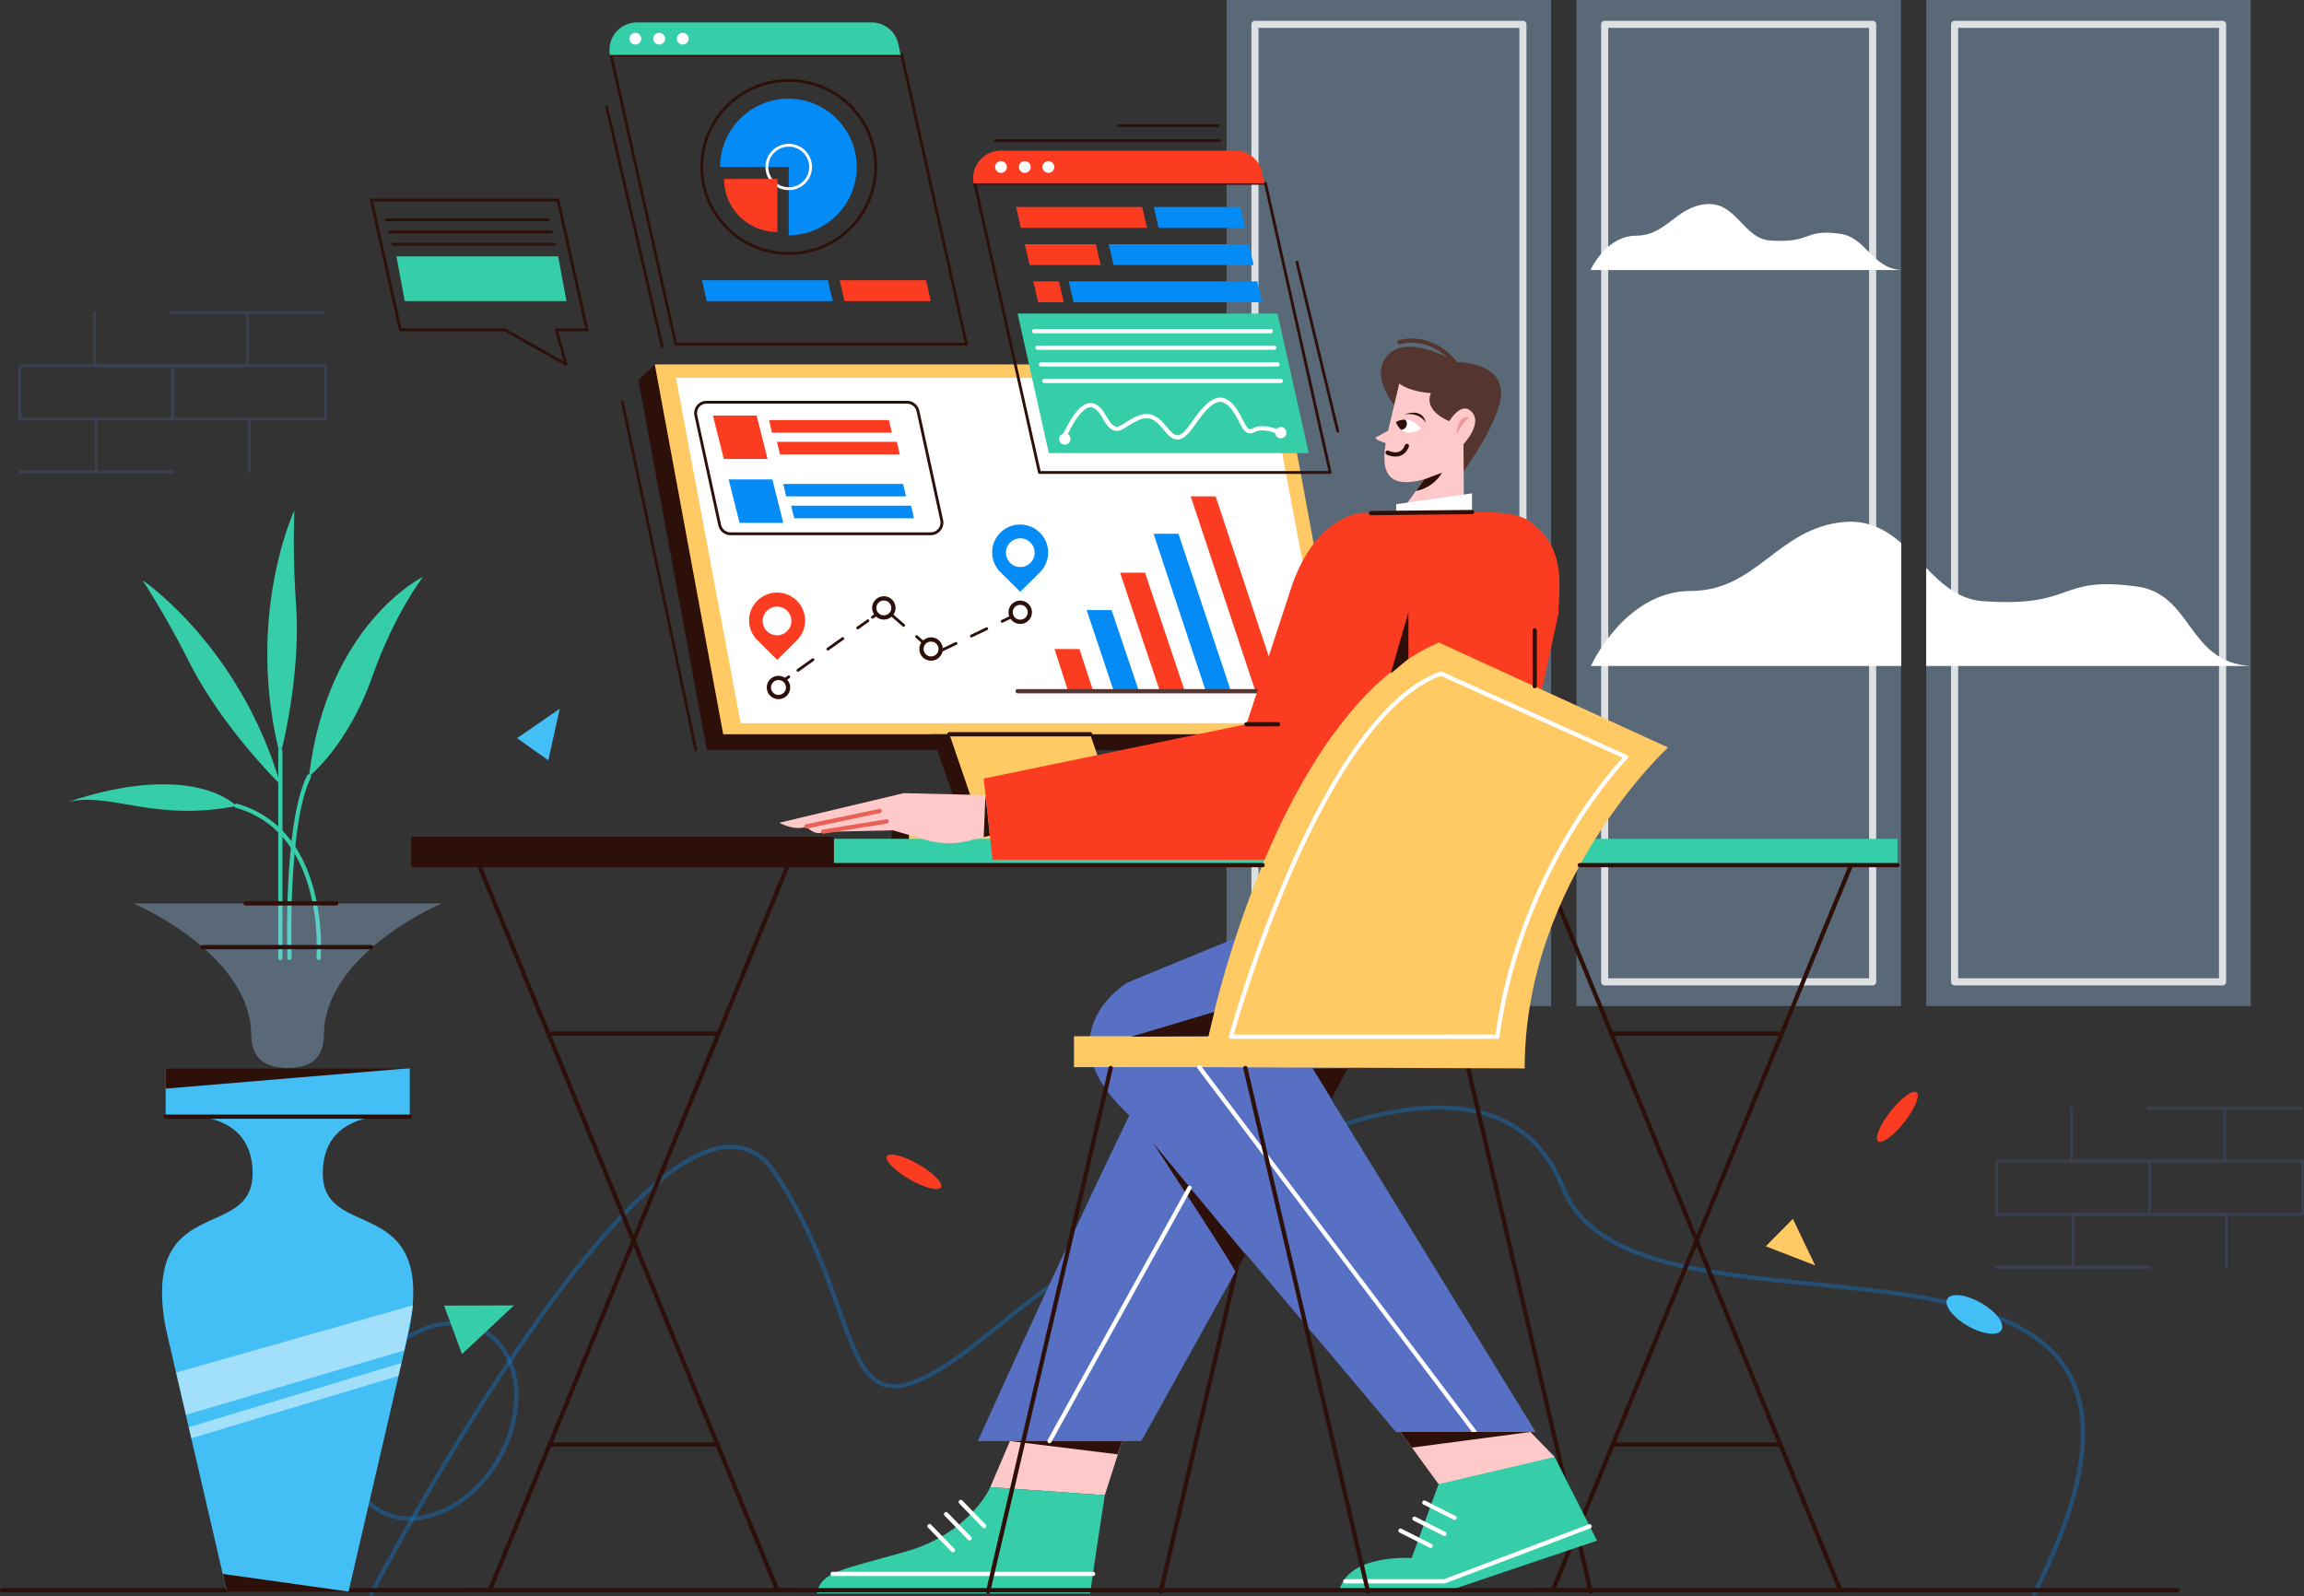 <svg xmlns="http://www.w3.org/2000/svg" width="658.438" height="456.27" viewBox="0 0 658.438 456.27"><rect x="0" y="0" width="658.438" height="456.27" fill="#333333" stroke="none"/><g transform="translate(-1135.561 -1112)"><g transform="translate(382.169 887.8)"><g transform="translate(754 224.2)"><path d="M922.9,872.5s86.074-164.8,115.557-119.937,14.429,83.707,62.276,44.557,140.979-95.639,162.716-40.58,198.757-11.5,134.733,115.96" transform="translate(-817.4 -417.05)" fill="none" stroke="#058bf6" stroke-linecap="round" stroke-linejoin="round" stroke-miterlimit="10" stroke-width="1.217" opacity="0.32"></path><rect width="92.757" height="287.538" transform="translate(549.862)" fill="#a3d1fa" opacity="0.34"></rect><rect width="92.757" height="287.538" transform="translate(449.921)" fill="#a3d1fa" opacity="0.34"></rect><rect width="92.757" height="287.538" transform="translate(349.917)" fill="#a3d1fa" opacity="0.34"></rect><path d="M29.681.066C46.073.1,59.383,9.991,59.41,22.153S46.17,44.145,29.778,44.108.076,34.183.049,22.021,13.288.03,29.681.066Z" transform="matrix(0.5, -0.866, 0.866, 0.5, 88.747, 420.817)" fill="none" stroke="#058bf6" stroke-linecap="round" stroke-width="1.217" opacity="0.32"></path><rect width="76.58" height="273.68" transform="translate(557.982 6.96)" fill="none" stroke="#fff" stroke-linecap="round" stroke-linejoin="round" stroke-miterlimit="10" stroke-width="2.028" opacity="0.8"></rect><rect width="76.58" height="273.68" transform="translate(457.978 6.96)" fill="none" stroke="#fff" stroke-linecap="round" stroke-linejoin="round" stroke-miterlimit="10" stroke-width="2.028" opacity="0.8"></rect><rect width="76.58" height="273.68" transform="translate(358.038 6.96)" fill="none" stroke="#fff" stroke-linecap="round" stroke-linejoin="round" stroke-miterlimit="10" stroke-width="2.028" opacity="0.8"></rect><path d="M1569.46,336.906H1480.7s4.435-9.819,13.055-9.819,11.368-8.265,19.988-9.011,10.681,9.819,18.177,10.378c12.305.87,9.494-3.356,20.051-1.926C1559.4,327.461,1561.152,336.409,1569.46,336.906Z" transform="translate(-1026.781 -259.724)" fill="#fff"></path><path d="M989.6,558.589l12.18-8.389-3.248,14.728Z" transform="translate(-842.437 -347.612)" fill="#44bff6"></path><path d="M1568.646,784.8l6.371,13.3L1560.9,792.63Z" transform="translate(-1056.886 -436.424)" fill="#ffc964"></path><path d="M956.2,824.662l19.988-.062-14.866,13.92Z" transform="translate(-829.9 -451.491)" fill="#36cda9"></path><path d="M3.8.008c2.1,0,3.8,4,3.815,8.929s-1.68,8.917-3.776,8.912-3.8-4-3.815-8.929S1.7,0,3.8.008Z" transform="matrix(0.5, -0.866, 0.866, 0.5, 553.998, 374.533)" fill="#44bff6"></path><path d="M2.489.006c1.375,0,2.5,4,2.509,8.926S3.9,17.85,2.529,17.847s-2.5-4-2.509-8.926S1.114,0,2.489.006Z" transform="matrix(0.5, -0.866, 0.866, 0.5, 251.606, 332.636)" fill="#fc3c20"></path><path d="M8.9.022c4.917.012,8.907,1.139,8.91,2.516s-3.98,2.484-8.9,2.471S.01,3.871.006,2.494,3.986.01,8.9.022Z" transform="matrix(0.616, -0.788, 0.788, 0.616, 534.16, 324.671)" fill="#fc3c20"></path><g transform="translate(105.5 6.401)"><g transform="translate(76.33 97.752)"><path d="M1235.106,599.1h-69.584a4.6,4.6,0,0,0-4.622,4.6v2.548h78.828V603.7A4.6,4.6,0,0,0,1235.106,599.1Z" transform="translate(-1088.568 -470.277)" fill="#2e100b"></path><path d="M1243.482,502.042H1064.651L1045.1,396.336l4.685-4.536,174.084,4.536,24.3,101.17Z" transform="translate(-1045.1 -391.8)" fill="#2e100b"></path><path d="M1250.982,497.506H1072.151L1052.6,391.8h178.831Z" transform="translate(-1047.915 -391.8)" fill="#ffc964"></path><path d="M1250,496.684H1080.789L1062.3,398h169.212Z" transform="translate(-1051.556 -394.147)" fill="#fff"></path><path d="M1229.87,591.791h-40.226L1179.4,561.9h40.226Z" transform="translate(-1095.512 -456.194)" fill="#2e100b"></path><path d="M1237.87,591.791h-40.226L1187.4,561.9h40.226Z" transform="translate(-1098.515 -456.194)" fill="#ffc964"></path><path d="M1243.106,599.1h-69.584a4.6,4.6,0,0,0-4.622,4.6v2.548h78.828V603.7A4.6,4.6,0,0,0,1243.106,599.1Z" transform="translate(-1091.571 -470.277)" fill="#ffc964"></path><line x2="40.164" transform="translate(96.818 128.823)" fill="none" stroke="#2e100b" stroke-linecap="round" stroke-linejoin="round" stroke-miterlimit="10" stroke-width="1.217"></line><line x2="40.226" transform="translate(88.885 105.706)" fill="none" stroke="#2e100b" stroke-linecap="round" stroke-linejoin="round" stroke-miterlimit="10" stroke-width="1.217"></line><path d="M1094.816,427.729h-12.493L1079.2,415.3h12.493Z" transform="translate(-1057.9 -400.696)" fill="#fc3c20"></path><path d="M1140,421h-34.292l-.812-3.6h34.23Z" transform="translate(-1067.547 -401.491)" fill="#fc3c20"></path><path d="M1143.6,431h-34.23l-.875-3.6h34.292Z" transform="translate(-1068.898 -405.277)" fill="#fc3c20"></path><path d="M1146.5,450.342h-34.292l-.812-3.542h34.23Z" transform="translate(-1069.987 -412.621)" fill="#058bf6"></path><path d="M1150.1,460.4h-34.23l-.875-3.6h34.292Z" transform="translate(-1071.338 -416.407)" fill="#058bf6"></path><path d="M1102.016,457.129h-12.493L1086.4,444.7h12.493Z" transform="translate(-1060.603 -411.826)" fill="#058bf6"></path><path d="M1265.129,527.979h-7.183L1250.2,504.8h7.121Z" transform="translate(-1122.088 -434.578)" fill="#058bf6"></path><path d="M1246.556,534.756h-7.183L1235.5,522.7h7.121Z" transform="translate(-1116.571 -441.354)" fill="#fc3c20"></path><path d="M1283.989,521.468h-7.121L1265.5,487.6h7.121Z" transform="translate(-1127.832 -428.067)" fill="#fc3c20"></path><path d="M1302.912,514.692h-7.183L1280.8,469.7h7.121Z" transform="translate(-1133.575 -421.29)" fill="#058bf6"></path><path d="M1323.41,508.181h-7.121L1297.8,452.5h7.121Z" transform="translate(-1139.956 -414.779)" fill="#fc3c20"></path><path d="M1138.5,446.8h-57.216a3.208,3.208,0,0,1-3.123-2.486l-6.808-31.32a3.117,3.117,0,0,1,3.123-3.791h57.216a3.208,3.208,0,0,1,3.123,2.486l6.808,31.32A3.2,3.2,0,0,1,1138.5,446.8Z" transform="translate(-1054.927 -398.387)" fill="none" stroke="#2e100b" stroke-linecap="round" stroke-linejoin="round" stroke-miterlimit="10" stroke-width="0.811"></path><g transform="translate(31.638 45.769)"><ellipse cx="2.748" cy="2.734" rx="2.748" ry="2.734" transform="translate(5.653 43.842)" fill="none" stroke="#2e100b" stroke-linecap="round" stroke-linejoin="round" stroke-miterlimit="10" stroke-width="1.217"></ellipse><ellipse cx="2.748" cy="2.734" rx="2.748" ry="2.734" transform="translate(35.76 21.098)" fill="none" stroke="#2e100b" stroke-linecap="round" stroke-linejoin="round" stroke-miterlimit="10" stroke-width="1.217"></ellipse><ellipse cx="2.748" cy="2.734" rx="2.748" ry="2.734" transform="translate(49.252 32.843)" fill="none" stroke="#2e100b" stroke-linecap="round" stroke-linejoin="round" stroke-miterlimit="10" stroke-width="1.217"></ellipse><ellipse cx="2.748" cy="2.734" rx="2.748" ry="2.734" transform="translate(74.737 22.341)" fill="none" stroke="#2e100b" stroke-linecap="round" stroke-linejoin="round" stroke-miterlimit="10" stroke-width="1.217"></ellipse><g transform="translate(10.088 25.634)"><line y1="0.87" x2="1.249" transform="translate(0 17.897)" fill="none" stroke="#2e100b" stroke-linecap="round" stroke-linejoin="round" stroke-width="0.811"></line><line y1="14.169" x2="19.988" transform="translate(3.873 1.864)" fill="none" stroke="#2e100b" stroke-linecap="round" stroke-linejoin="round" stroke-width="0.811" stroke-dasharray="5.236 5.236"></line><line y1="0.87" x2="1.249" transform="translate(25.173)" fill="none" stroke="#2e100b" stroke-linecap="round" stroke-linejoin="round" stroke-width="0.811"></line></g><line x2="9.432" y2="8.203" transform="translate(40.507 25.634)" fill="none" stroke="#2e100b" stroke-linecap="round" stroke-linejoin="round" stroke-miterlimit="10" stroke-width="0.811" stroke-dasharray="4.867"></line><line y1="9.57" x2="19.988" transform="translate(54.749 26.504)" fill="none" stroke="#2e100b" stroke-linecap="round" stroke-linejoin="round" stroke-miterlimit="10" stroke-width="0.811" stroke-dasharray="4.867"></line><path d="M1109.4,499.08h0a8.022,8.022,0,0,0-11.306,0h0a7.923,7.923,0,0,0,0,11.248l5.684,5.655,5.684-5.655A7.98,7.98,0,0,0,1109.4,499.08Zm-5.684,9.881a4.1,4.1,0,1,1,4.123-4.1A4.108,4.108,0,0,1,1103.714,508.961Z" transform="translate(-1095.75 -477.299)" fill="#fc3c20"></path><path d="M1220.6,467.78h0a8.021,8.021,0,0,0-11.306,0h0a7.922,7.922,0,0,0,0,11.248l5.684,5.655,5.684-5.655A7.979,7.979,0,0,0,1220.6,467.78Zm-5.622,9.819a4.1,4.1,0,1,1,4.123-4.1A4.108,4.108,0,0,1,1214.977,477.6Z" transform="translate(-1137.491 -465.45)" fill="#058bf6"></path></g><line x1="82.639" transform="translate(108.373 93.402)" fill="none" stroke="#553530" stroke-linecap="round" stroke-linejoin="round" stroke-miterlimit="10" stroke-width="1.217"></line></g><path d="M1458.6,622.1l85.2,207.248h5.684" transform="translate(-1123.986 -381.232)" fill="none" stroke="#2e100b" stroke-linecap="round" stroke-linejoin="round" stroke-miterlimit="10" stroke-width="1.217"></path><path d="M1545.321,622.1l-85.2,207.248H1454.5" transform="translate(-1122.447 -381.232)" fill="none" stroke="#2e100b" stroke-linecap="round" stroke-linejoin="round" stroke-miterlimit="10" stroke-width="1.217"></path><line x2="47.909" transform="translate(354.79 406.48)" fill="none" stroke="#2e100b" stroke-linecap="round" stroke-linejoin="round" stroke-miterlimit="10" stroke-width="1.217"></line><line x2="47.909" transform="translate(354.79 289.029)" fill="none" stroke="#2e100b" stroke-linecap="round" stroke-linejoin="round" stroke-miterlimit="10" stroke-width="1.217"></line><rect width="304.569" height="7.519" transform="translate(131.609 233.349)" fill="#36cda9"></rect><rect width="119.617" height="7.519" transform="translate(11.993 233.349)" fill="#2e100b" stroke="#2e100b" stroke-linecap="round" stroke-linejoin="round" stroke-miterlimit="10" stroke-width="1.217"></rect><g transform="translate(116.618 92.688)"><line x1="35.042" y2="149.641" transform="translate(108.998 206.16)" fill="none" stroke="#2e100b" stroke-linecap="round" stroke-linejoin="round" stroke-miterlimit="10" stroke-width="1.217"></line><line x2="35.042" y2="149.641" transform="translate(196.821 206.16)" fill="none" stroke="#2e100b" stroke-linecap="round" stroke-linejoin="round" stroke-miterlimit="10" stroke-width="1.217"></line><path d="M1333.772,460.1H1311.1s-12.93.621-19.926,20.818L1278.18,520.5l-75.08,15.536,2.5,23.179h80.515a22.571,22.571,0,0,0,21.612-15.847Z" transform="translate(-1144.697 -412.593)" fill="#fc3c20"></path><path d="M1168.5,589.559,1145.141,589l-35.541,8.452s4.123,2.424,7.745,1.119c0,0,2.436,2.8,4.81,1.491l19.926-.435,9.682,2.8a23.138,23.138,0,0,0,12.68,0l5.309-1.3Z" transform="translate(-1109.6 -461.39)" fill="#ffc9ca"></path><line y1="4.412" x2="20.925" transform="translate(7.745 132.706)" fill="none" stroke="#e96155" stroke-linecap="round" stroke-linejoin="round" stroke-miterlimit="10" stroke-width="1.217"></line><line y1="2.921" x2="18.114" transform="translate(12.555 135.689)" fill="none" stroke="#e96155" stroke-linecap="round" stroke-linejoin="round" stroke-miterlimit="10" stroke-width="1.217"></line><path d="M1211.722,887l-5.622,13.174,32.731,2.3L1243.765,887Z" transform="translate(-1145.823 -574.202)" fill="#ffc9ca"></path><path d="M1429.927,882.8h-37.1l10.869,14.914c4.685,5.158,8.12,6.09,4.81,12.18l-2.5,4.6s-3.311,8.079-14.8,8.886l29.045-6.587,9.744-1.616,6.871-25.23Z" transform="translate(-1215.304 -572.612)" fill="#ffc9ca"></path><path d="M1427.289,894.3l-33.168,7.768-7.683,21.129s-18.3-1.3-20.738,9.508h30.794l42.912-14.479Z" transform="translate(-1205.732 -576.966)" fill="#36cda9"></path><path d="M1209.026,910.5l-32.731-2.3s-5.684,13.174-24.3,18.457-23.986,5.717-25.3,11.932h78.141S1206.59,925.973,1209.026,910.5Z" transform="translate(-1116.019 -582.228)" fill="#36cda9"></path><path d="M1215.1,887l30.794,3.791,1.249-3.791Z" transform="translate(-1149.202 -574.202)" fill="#2e100b"></path><line x2="6.684" y2="6.898" transform="translate(51.844 330.198)" fill="none" stroke="#fff" stroke-linecap="round" stroke-linejoin="round" stroke-miterlimit="10" stroke-width="1.217"></line><line x2="6.684" y2="6.898" transform="translate(47.659 333.678)" fill="none" stroke="#fff" stroke-linecap="round" stroke-linejoin="round" stroke-miterlimit="10" stroke-width="1.217"></line><line x2="6.684" y2="6.898" transform="translate(42.912 337.096)" fill="none" stroke="#fff" stroke-linecap="round" stroke-linejoin="round" stroke-miterlimit="10" stroke-width="1.217"></line><line x2="8.62" y2="4.35" transform="translate(184.328 330.384)" fill="none" stroke="#fff" stroke-linecap="round" stroke-linejoin="round" stroke-miterlimit="10" stroke-width="1.217"></line><line x2="8.557" y2="4.35" transform="translate(181.517 334.983)" fill="none" stroke="#fff" stroke-linecap="round" stroke-linejoin="round" stroke-miterlimit="10" stroke-width="1.217"></line><line x2="8.62" y2="4.35" transform="translate(177.52 338.401)" fill="none" stroke="#fff" stroke-linecap="round" stroke-linejoin="round" stroke-miterlimit="10" stroke-width="1.217"></line><path d="M1438.334,926.2l-41.475,15.722H1368.5" transform="translate(-1206.783 -589.042)" fill="none" stroke="#fff" stroke-linecap="round" stroke-linejoin="round" stroke-miterlimit="10" stroke-width="1.217"></path><path d="M1388.613,400.4s-7.558-9.259-1.374-14.79c6.121-5.531,19.051,2.424,19.051,2.424s12.493-.186,12.867,8.451c.375,8.7-13.617,26.846-13.617,26.846Z" transform="translate(-1212.904 -383.652)" fill="#553530"></path><path d="M1407.519,417.938s6.184-6.525,1.749-9.757c-2.748-1.989-5.809,3.169-5.809,3.169s-7.433-2.734-5.247-8.017c0,0-5.809-.249-9.057-2.734,0,0-1.874,8.2-3.186,13.485-1.249.684-2.624,1.491-3.311,1.8-.937.5,1.124,1.243,2.623,1.74-1.124,7.333-.25,13.361,10.994,10.378l-6.246,8.7h0c-3,6.339,12.368,7.457,17.615.932Z" transform="translate(-1212.01 -390.068)" fill="#ffc9ca"></path><path d="M1398.821,419.779s-3-4.35-7.121-1.926C1391.762,417.853,1393.386,423.2,1398.821,419.779Z" transform="translate(-1215.492 -396.321)" fill="#fff"></path><path d="M1394.323,417.2a1.553,1.553,0,0,1,.5,1.119,1.729,1.729,0,0,1-1.624,1.8,5.043,5.043,0,0,1-1.5-2.237A5.015,5.015,0,0,1,1394.323,417.2Z" transform="translate(-1215.492 -396.352)" fill="#2e100b"></path><path d="M1403.211,443.526l5.122-1.926a11.04,11.04,0,0,1-7.433,5.22Z" transform="translate(-1218.945 -405.589)" fill="#2e100b"></path><path d="M1419.5,421.062s1.687-3.791,3.685-4.847C1423.185,416.215,1419.812,414.785,1419.5,421.062Z" transform="translate(-1225.927 -395.926)" fill="#f0989e"></path><path d="M1395.5,414.493s4.06-.87,6.121,2.3C1401.621,416.793,1401.122,412.567,1395.5,414.493Z" transform="translate(-1216.918 -395.137)" fill="#2e100b"></path><path d="M1311.723,643.4l-49.346,20.321s-24.423,14.542,0,37.472l76.767,91.04,39.851-.062L1315.221,688.33l30.294-39.275Z" transform="translate(-1162.873 -481.984)" fill="#5770c3"></path><path d="M1363.178,641.3s1.249,31.445-56.841,46.11l-59.215,106.576H1200.4s39.914-88.8,60.527-127.332l52.032-21.874Z" transform="translate(-1143.684 -481.189)" fill="#5770c3"></path><path d="M1394.483,459.912s12.493-.994,17.24,2.237c10.993,7.457,8.807,18.892,8.557,26.784l-9.807,45.178,6.746,38.467-73.019,2.3,16.49-51.641s-9.994-31.2-3.311-50.709c3-8.638,10.182-13.982,19.239-12.429Z" transform="translate(-1197.662 -412.467)" fill="#fc3c20"></path><path d="M1280.5,749.8l26.484,31.942s-3.311,5.655-2.936,4.972C1304.361,786.092,1280.5,749.8,1280.5,749.8Z" transform="translate(-1173.751 -522.263)" fill="#2e100b"></path><line x1="40.039" y2="72.397" transform="translate(77.204 240.401)" fill="none" stroke="#fff" stroke-linecap="round" stroke-linejoin="round" stroke-miterlimit="10" stroke-width="1.217"></line><line x1="74.393" transform="translate(15.241 350.767)" fill="none" stroke="#fff" stroke-linecap="round" stroke-linejoin="round" stroke-miterlimit="10" stroke-width="1.217"></line><path d="M1353.6,715.562l5.372,8.762,4.872-8.824Z" transform="translate(-1201.19 -509.278)" fill="#2e100b"></path><path d="M1278.755,641.066H1244.4v-8.824h38.415s18.864-92.221,65.836-112.542l65.524,30.015s-40.976,37.721-40.976,91.724Z" transform="translate(-1160.2 -435.155)" fill="#ffc964"></path><line x1="35.042" y2="149.641" transform="translate(59.652 206.16)" fill="none" stroke="#2e100b" stroke-linecap="round" stroke-linejoin="round" stroke-miterlimit="10" stroke-width="1.217"></line><path d="M1316.2,637.78s25.048-91.351,60.027-103.78l52.906,23.863s-30.107,30.575-36.791,79.916Z" transform="translate(-1187.151 -440.569)" fill="none" stroke="#fff" stroke-linecap="round" stroke-linejoin="round" stroke-miterlimit="10" stroke-width="1.217"></path><line x2="78.703" y2="104.277" transform="translate(119.991 205.911)" fill="none" stroke="#fff" stroke-linecap="round" stroke-linejoin="round" stroke-miterlimit="10" stroke-width="1.217"></line><line x2="35.042" y2="149.641" transform="translate(133.171 206.16)" fill="none" stroke="#2e100b" stroke-linecap="round" stroke-linejoin="round" stroke-miterlimit="10" stroke-width="1.217"></line><path d="M1387.9,431.226s4,1.989,5.5-1.926" transform="translate(-1214.066 -400.933)" fill="none" stroke="#2e100b" stroke-linecap="round" stroke-linejoin="round" stroke-miterlimit="10" stroke-width="1.217"></path><path d="M1391.8,456.693v-2.486l21.675-3.107v5.344Z" transform="translate(-1215.53 -409.186)" fill="#fff"></path><path d="M1393.8,882.8l3.248,4.474L1430.9,882.8Z" transform="translate(-1216.28 -572.612)" fill="#2e100b"></path></g><path d="M972.2,622.1l85.262,207.248h5.747" transform="translate(-941.406 -381.232)" fill="none" stroke="#2e100b" stroke-linecap="round" stroke-linejoin="round" stroke-miterlimit="10" stroke-width="1.217"></path><path d="M1058.621,622.1l-85.2,207.248H967.3" transform="translate(-939.566 -381.232)" fill="none" stroke="#2e100b" stroke-linecap="round" stroke-linejoin="round" stroke-miterlimit="10" stroke-width="1.217"></path><line x2="47.909" transform="translate(50.97 406.48)" fill="none" stroke="#2e100b" stroke-linecap="round" stroke-linejoin="round" stroke-miterlimit="10" stroke-width="1.217"></line><line x2="47.909" transform="translate(50.97 289.029)" fill="none" stroke="#2e100b" stroke-linecap="round" stroke-linejoin="round" stroke-miterlimit="10" stroke-width="1.217"></line><path d="M1300.565,391.151h-83.076L1199,308.5h83.076Z" transform="translate(-1026.54 -262.514)" fill="none" stroke="#2e100b" stroke-linecap="round" stroke-linejoin="round" stroke-miterlimit="10" stroke-width="0.811"></path><path d="M1301.8,408.3h-74.268l-8.932-39.9h74.268Z" transform="translate(-1033.897 -285.19)" fill="#36cda9"></path><path d="M1281.489,302.822h-83.076a7.858,7.858,0,0,1,7.745-9.322h66.96a7.831,7.831,0,0,1,7.745,6.4Z" transform="translate(-1026.265 -256.835)" fill="#fc3c20"></path><g transform="translate(184.266 52.76)"><path d="M1255.315,325.366h-36.041L1217.9,319.4h36.041Z" transform="translate(-1217.9 -319.4)" fill="#fc3c20"></path><path d="M1307.01,325.366h-24.735L1280.9,319.4h24.735Z" transform="translate(-1241.548 -319.4)" fill="#058bf6"></path><path d="M1243.575,342.466h-20.3L1221.9,336.5h20.3Z" transform="translate(-1219.401 -325.873)" fill="#fc3c20"></path><path d="M1301.713,342.466h-40.039L1260.3,336.5h40.039Z" transform="translate(-1233.816 -325.873)" fill="#058bf6"></path><path d="M1234.482,359.566h-7.308L1225.8,353.6h7.308Z" transform="translate(-1220.865 -332.347)" fill="#fc3c20"></path><path d="M1297.28,359.566h-53.906L1242,353.6h53.906Z" transform="translate(-1226.946 -332.347)" fill="#058bf6"></path></g><g transform="translate(94.506 73.702)"><path d="M1111.553,359.066h-35.979L1074.2,353.1h35.979Z" transform="translate(-1074.2 -353.1)" fill="#058bf6"></path><path d="M1163.247,359.066h-24.673L1137.2,353.1h24.673Z" transform="translate(-1097.848 -353.1)" fill="#fc3c20"></path></g><ellipse cx="1.687" cy="1.678" rx="1.687" ry="1.678" transform="translate(178.269 39.648)" fill="#fff"></ellipse><ellipse cx="1.687" cy="1.678" rx="1.687" ry="1.678" transform="translate(185.078 39.648)" fill="#fff"></ellipse><ellipse cx="1.687" cy="1.678" rx="1.687" ry="1.678" transform="translate(191.824 39.648)" fill="#fff"></ellipse><line x2="67.585" transform="translate(189.45 88.244)" fill="none" stroke="#fff" stroke-linecap="round" stroke-linejoin="round" stroke-miterlimit="10" stroke-width="1.217"></line><line x2="67.647" transform="translate(190.387 92.967)" fill="none" stroke="#fff" stroke-linecap="round" stroke-linejoin="round" stroke-miterlimit="10" stroke-width="1.217"></line><line x2="67.585" transform="translate(191.387 97.752)" fill="none" stroke="#fff" stroke-linecap="round" stroke-linejoin="round" stroke-miterlimit="10" stroke-width="1.217"></line><line x2="67.585" transform="translate(192.323 102.475)" fill="none" stroke="#fff" stroke-linecap="round" stroke-linejoin="round" stroke-miterlimit="10" stroke-width="1.217"></line><line x2="64.149" transform="translate(178.332 33.806)" fill="none" stroke="#2e100b" stroke-linecap="round" stroke-linejoin="round" stroke-miterlimit="10" stroke-width="0.811"></line><line x2="20.988" y2="99.492" transform="translate(71.77 108.502)" fill="none" stroke="#2e100b" stroke-linecap="round" stroke-linejoin="round" stroke-miterlimit="10" stroke-width="0.811"></line><line x1="28.358" transform="translate(213.623 29.518)" fill="none" stroke="#2e100b" stroke-linecap="round" stroke-linejoin="round" stroke-miterlimit="10" stroke-width="0.811"></line><line x2="11.681" y2="48.285" transform="translate(264.531 68.544)" fill="none" stroke="#2e100b" stroke-linecap="round" stroke-linejoin="round" stroke-miterlimit="10" stroke-width="0.811"></line><path d="M1292.649,696.56l1.687-6.96-23.736,7.084Z" transform="translate(-1053.416 -406.785)" fill="#2e100b"></path><path d="M1102.113,308.626a19.513,19.513,0,1,0-19.613-19.513h19.613Z" transform="translate(-982.809 -247.788)" fill="#058bf6"></path><ellipse cx="24.86" cy="24.733" rx="24.86" ry="24.733" transform="translate(94.444 16.592)" fill="none" stroke="#2e100b" stroke-linecap="round" stroke-linejoin="round" stroke-miterlimit="10" stroke-width="0.811"></ellipse><ellipse cx="6.246" cy="6.214" rx="6.246" ry="6.214" transform="translate(113.058 35.111)" fill="none" stroke="#fff" stroke-linecap="round" stroke-linejoin="round" stroke-miterlimit="10" stroke-width="0.811"></ellipse><path d="M1084.3,306.5a15.183,15.183,0,0,0,15.241,15.163V306.5Z" transform="translate(-983.485 -261.757)" fill="#fc3c20"></path><path d="M1134.165,332.151h-83.076L1032.6,249.5h83.076Z" transform="translate(-964.078 -240.178)" fill="none" stroke="#2e100b" stroke-linecap="round" stroke-linejoin="round" stroke-miterlimit="10" stroke-width="0.811"></path><path d="M1115.089,243.822h-83.076a7.858,7.858,0,0,1,7.745-9.322h66.96a7.831,7.831,0,0,1,7.745,6.4Z" transform="translate(-963.804 -234.5)" fill="#36cda9"></path><ellipse cx="1.687" cy="1.678" rx="1.687" ry="1.678" transform="translate(73.769 2.983)" fill="#fff"></ellipse><ellipse cx="1.687" cy="1.678" rx="1.687" ry="1.678" transform="translate(80.577 2.983)" fill="#fff"></ellipse><ellipse cx="1.687" cy="1.678" rx="1.687" ry="1.678" transform="translate(87.323 2.983)" fill="#fff"></ellipse><line x2="15.866" y2="68.42" transform="translate(67.273 24.236)" fill="none" stroke="#2e100b" stroke-linecap="round" stroke-linejoin="round" stroke-miterlimit="10" stroke-width="0.811"></line><path d="M1239.7,419.015s4.123-10.192,8.12-9.384,4.185,9.135,8.932,6.028c4.81-3.107,7.183-4.1,10.244-1.305s4.622,7.954,9.432.932,7.808-9.011,11.056-5.655c3.248,3.418,3.56,8.762,6.5,7.146,2.936-1.678,7.808.808,7.808.808" transform="translate(-1041.817 -300.197)" fill="none" stroke="#fff" stroke-linecap="round" stroke-linejoin="round" stroke-miterlimit="10" stroke-width="1.217"></path><ellipse cx="1.624" cy="1.616" rx="1.624" ry="1.616" transform="translate(196.571 117.451)" fill="#fff"></ellipse><ellipse cx="1.624" cy="1.616" rx="1.624" ry="1.616" transform="translate(258.284 115.649)" fill="#fff"></ellipse><line x2="123.115" transform="translate(131.609 240.868)" fill="none" stroke="#2e100b" stroke-linecap="round" stroke-linejoin="round" stroke-miterlimit="10" stroke-width="1.217"></line><line x2="90.821" transform="translate(345.358 240.868)" fill="none" stroke="#2e100b" stroke-linecap="round" stroke-linejoin="round" stroke-miterlimit="10" stroke-width="1.217"></line><path d="M1203.6,589.9l1.249,11.559-1.749.435Z" transform="translate(-1028.079 -369.042)" fill="#2e100b"></path><line x2="9.057" transform="translate(250.102 200.599)" fill="none" stroke="#2e100b" stroke-linecap="round" stroke-linejoin="round" stroke-miterlimit="10" stroke-width="1.217"></line><path d="M1389.3,523.324l5.059-17.524v13.3Z" transform="translate(-1097.973 -337.205)" fill="#2e100b"></path><line y1="0.311" x2="28.858" transform="translate(285.706 139.947)" fill="none" stroke="#2e100b" stroke-linecap="round" stroke-linejoin="round" stroke-miterlimit="10" stroke-width="1.217"></line><path d="M1410.04,388.407s-5.747-9.57-16.74-7.147" transform="translate(-1099.474 -289.91)" fill="none" stroke="#553530" stroke-linecap="round" stroke-linejoin="round" stroke-miterlimit="10" stroke-width="1.217"></path><path d="M984.551,353.3l-8.308-37.1H922.9l8.308,37.1h29.857l17.49,9.881-2.811-9.881Z" transform="translate(-922.9 -265.429)" fill="none" stroke="#2e100b" stroke-linecap="round" stroke-linejoin="round" stroke-miterlimit="10" stroke-width="0.811"></path><line x2="46.285" transform="translate(4.247 56.426)" fill="none" stroke="#2e100b" stroke-linecap="round" stroke-linejoin="round" stroke-miterlimit="10" stroke-width="0.811"></line><line x2="46.223" transform="translate(5.247 59.906)" fill="none" stroke="#2e100b" stroke-linecap="round" stroke-linejoin="round" stroke-miterlimit="10" stroke-width="0.811"></line><line x2="46.223" transform="translate(6.184 63.386)" fill="none" stroke="#2e100b" stroke-linecap="round" stroke-linejoin="round" stroke-miterlimit="10" stroke-width="0.811"></line><path d="M983,354.9H936.774L934.4,342.1h46.223Z" transform="translate(-927.217 -275.234)" fill="#36cda9"></path><line y1="15.971" transform="translate(332.49 173.753)" fill="none" stroke="#2e100b" stroke-linecap="round" stroke-linejoin="round" stroke-miterlimit="10" stroke-width="1.217"></line></g><line x2="621.694" transform="translate(0 454.517)" fill="none" stroke="#2e100b" stroke-linecap="round" stroke-linejoin="round" stroke-miterlimit="10" stroke-width="1.217"></line><g transform="translate(18.676 145.913)"><line y1="59.036" transform="translate(60.839 68.855)" fill="none" stroke="#36cda9" stroke-linecap="round" stroke-linejoin="round" stroke-miterlimit="10" stroke-width="1.217"></line><path d="M879,529.1s5.934-21.75,4.56-42.879a258.881,258.881,0,0,1-.5-27.219S868.814,489.2,879,529.1Z" transform="translate(-818.219 -459)" fill="#36cda9"></path><path d="M857.652,549.453s-16.178-15.722-25.86-34.614A266.9,266.9,0,0,0,818.3,491.1S846.1,509.867,857.652,549.453Z" transform="translate(-796.813 -471.152)" fill="#36cda9"></path><path d="M894.4,546.548s11.056-8.638,18.114-28.586c6.371-18.084,14.491-28.462,14.491-28.462S899.584,502.8,894.4,546.548Z" transform="translate(-825.378 -470.546)" fill="#36cda9"></path><path d="M885.44,633.19S884.128,595.1,891,581.3" transform="translate(-821.977 -505.299)" fill="none" stroke="#36cda9" stroke-linecap="round" stroke-linejoin="round" stroke-miterlimit="10" stroke-width="1.217"></path><path d="M884.686,638.3s2.936-36.043-23.486-43.5" transform="translate(-812.916 -510.409)" fill="none" stroke="#36cda9" stroke-linecap="round" stroke-linejoin="round" stroke-miterlimit="10" stroke-width="1.217"></path><path d="M832.184,591.122S820.129,577.948,783.9,590C796.143,586.959,808.51,595.783,832.184,591.122Z" transform="translate(-783.9 -506.669)" fill="#36cda9"></path><path d="M858.6,639.7H814s30.482,12.8,33.543,34.614l.187,3.169c.187,6.9,4.185,8.949,9.682,9.259v.062h1.374v-.062c5.5-.249,9.557-2.3,9.682-9.259l.187-3.169c3-21.812,33.543-34.614,33.543-34.614Z" transform="translate(-795.199 -527.407)" fill="#a3d1fa" opacity="0.34"></path><path d="M873.1,745.615c0-20.507,24.86-16.157,24.86-16.157V715.6H828.188v13.858s24.86-4.35,24.86,16.157c0,19.7-31.919,5.344-24.86,44.06l17.49,75.442h34.792l17.49-75.442C904.955,750.9,873.1,765.315,873.1,745.615Z" transform="translate(-800.142 -556.14)" fill="#44bff6"></path><path d="M898.509,715.5,828.8,721.341V715.5Z" transform="translate(-800.754 -556.102)" fill="#2e100b"></path><path d="M856.124,953.134,855,948.1l35.854,5.034Z" transform="translate(-810.589 -644.156)" fill="#2e100b"></path><line x2="69.709" transform="translate(28.046 173.256)" fill="none" stroke="#2e100b" stroke-linecap="round" stroke-linejoin="round" stroke-miterlimit="10" stroke-width="1.217"></line><line x2="48.159" transform="translate(38.665 124.784)" fill="none" stroke="#2e100b" stroke-linecap="round" stroke-linejoin="round" stroke-miterlimit="10" stroke-width="1.217"></line><line x1="25.922" transform="translate(50.907 112.293)" fill="none" stroke="#2e100b" stroke-linecap="round" stroke-linejoin="round" stroke-miterlimit="10" stroke-width="1.217"></line><path d="M833.6,843.764,901.372,824.5l-2.561,12.926-62.4,18.394Z" transform="translate(-802.556 -597.366)" fill="#fff" opacity="0.5"></path><path d="M839.4,869.432,900.177,851.1l-.875,3.666L840.15,872.6Z" transform="translate(-804.733 -607.435)" fill="#fff" opacity="0.5"></path></g><g transform="translate(454.043 149.12)"><path d="M1634.3,513.427h92.758c-18.239-.994-16.49-20.632-32.731-22.745-22.986-3.045-16.927,6.09-43.849,4.226-6.809-.5-11.618-4.785-16.178-9.508Z" transform="translate(-1538.482 -472.201)" fill="#fff"></path><path d="M1569.535,470.213c-4.372-3.791-9.432-6.587-16.365-5.966-18.864,1.678-24.86,19.7-43.724,19.7s-28.546,21.44-28.546,21.44h88.7V470.213Z" transform="translate(-1480.9 -464.161)" fill="#fff"></path></g><g transform="translate(5.03 89.362)" opacity="0.2"><rect width="43.724" height="15.163" transform="translate(87.391 30.34) rotate(180)" fill="none" stroke="#5874c5" stroke-linecap="round" stroke-linejoin="round" stroke-miterlimit="10" stroke-width="0.811"></rect><rect width="43.724" height="15.163" transform="translate(43.724 30.34) rotate(180)" fill="none" stroke="#5874c5" stroke-linecap="round" stroke-linejoin="round" stroke-miterlimit="10" stroke-width="0.811"></rect><path d="M797.1,431.963V416.8h43.662v15.163" transform="translate(-775.208 -386.474)" fill="none" stroke="#5874c5" stroke-linecap="round" stroke-linejoin="round" stroke-miterlimit="10" stroke-width="0.811"></path><line x2="43.724" transform="translate(0.03 45.489)" fill="none" stroke="#5874c5" stroke-linecap="round" stroke-linejoin="round" stroke-miterlimit="10" stroke-width="0.811"></line><path d="M796.3,368v15.163h43.724V368" transform="translate(-774.908 -368)" fill="none" stroke="#5874c5" stroke-linecap="round" stroke-linejoin="round" stroke-miterlimit="10" stroke-width="0.811"></path><line x2="43.662" transform="translate(43.254)" fill="none" stroke="#5874c5" stroke-linecap="round" stroke-linejoin="round" stroke-miterlimit="10" stroke-width="0.811"></line></g><g transform="translate(570.033 316.745)" opacity="0.2"><rect width="43.724" height="15.163" transform="translate(87.391 30.325) rotate(180)" fill="none" stroke="#5874c5" stroke-linecap="round" stroke-linejoin="round" stroke-miterlimit="10" stroke-width="0.811"></rect><rect width="43.724" height="15.163" transform="translate(43.724 30.325) rotate(180)" fill="none" stroke="#5874c5" stroke-linecap="round" stroke-linejoin="round" stroke-miterlimit="10" stroke-width="0.811"></rect><path d="M1701.6,797.863V782.7h43.724v15.163" transform="translate(-1679.734 -752.374)" fill="none" stroke="#5874c5" stroke-linecap="round" stroke-linejoin="round" stroke-miterlimit="10" stroke-width="0.811"></path><line x2="43.724" transform="translate(0.004 45.489)" fill="none" stroke="#5874c5" stroke-linecap="round" stroke-linejoin="round" stroke-miterlimit="10" stroke-width="0.811"></line><path d="M1700.8,733.9v15.163h43.724V733.9" transform="translate(-1679.433 -733.9)" fill="none" stroke="#5874c5" stroke-linecap="round" stroke-linejoin="round" stroke-miterlimit="10" stroke-width="0.811"></path><line x2="43.724" transform="translate(43.229)" fill="none" stroke="#5874c5" stroke-linecap="round" stroke-linejoin="round" stroke-miterlimit="10" stroke-width="0.811"></line></g></g></g></g></svg>